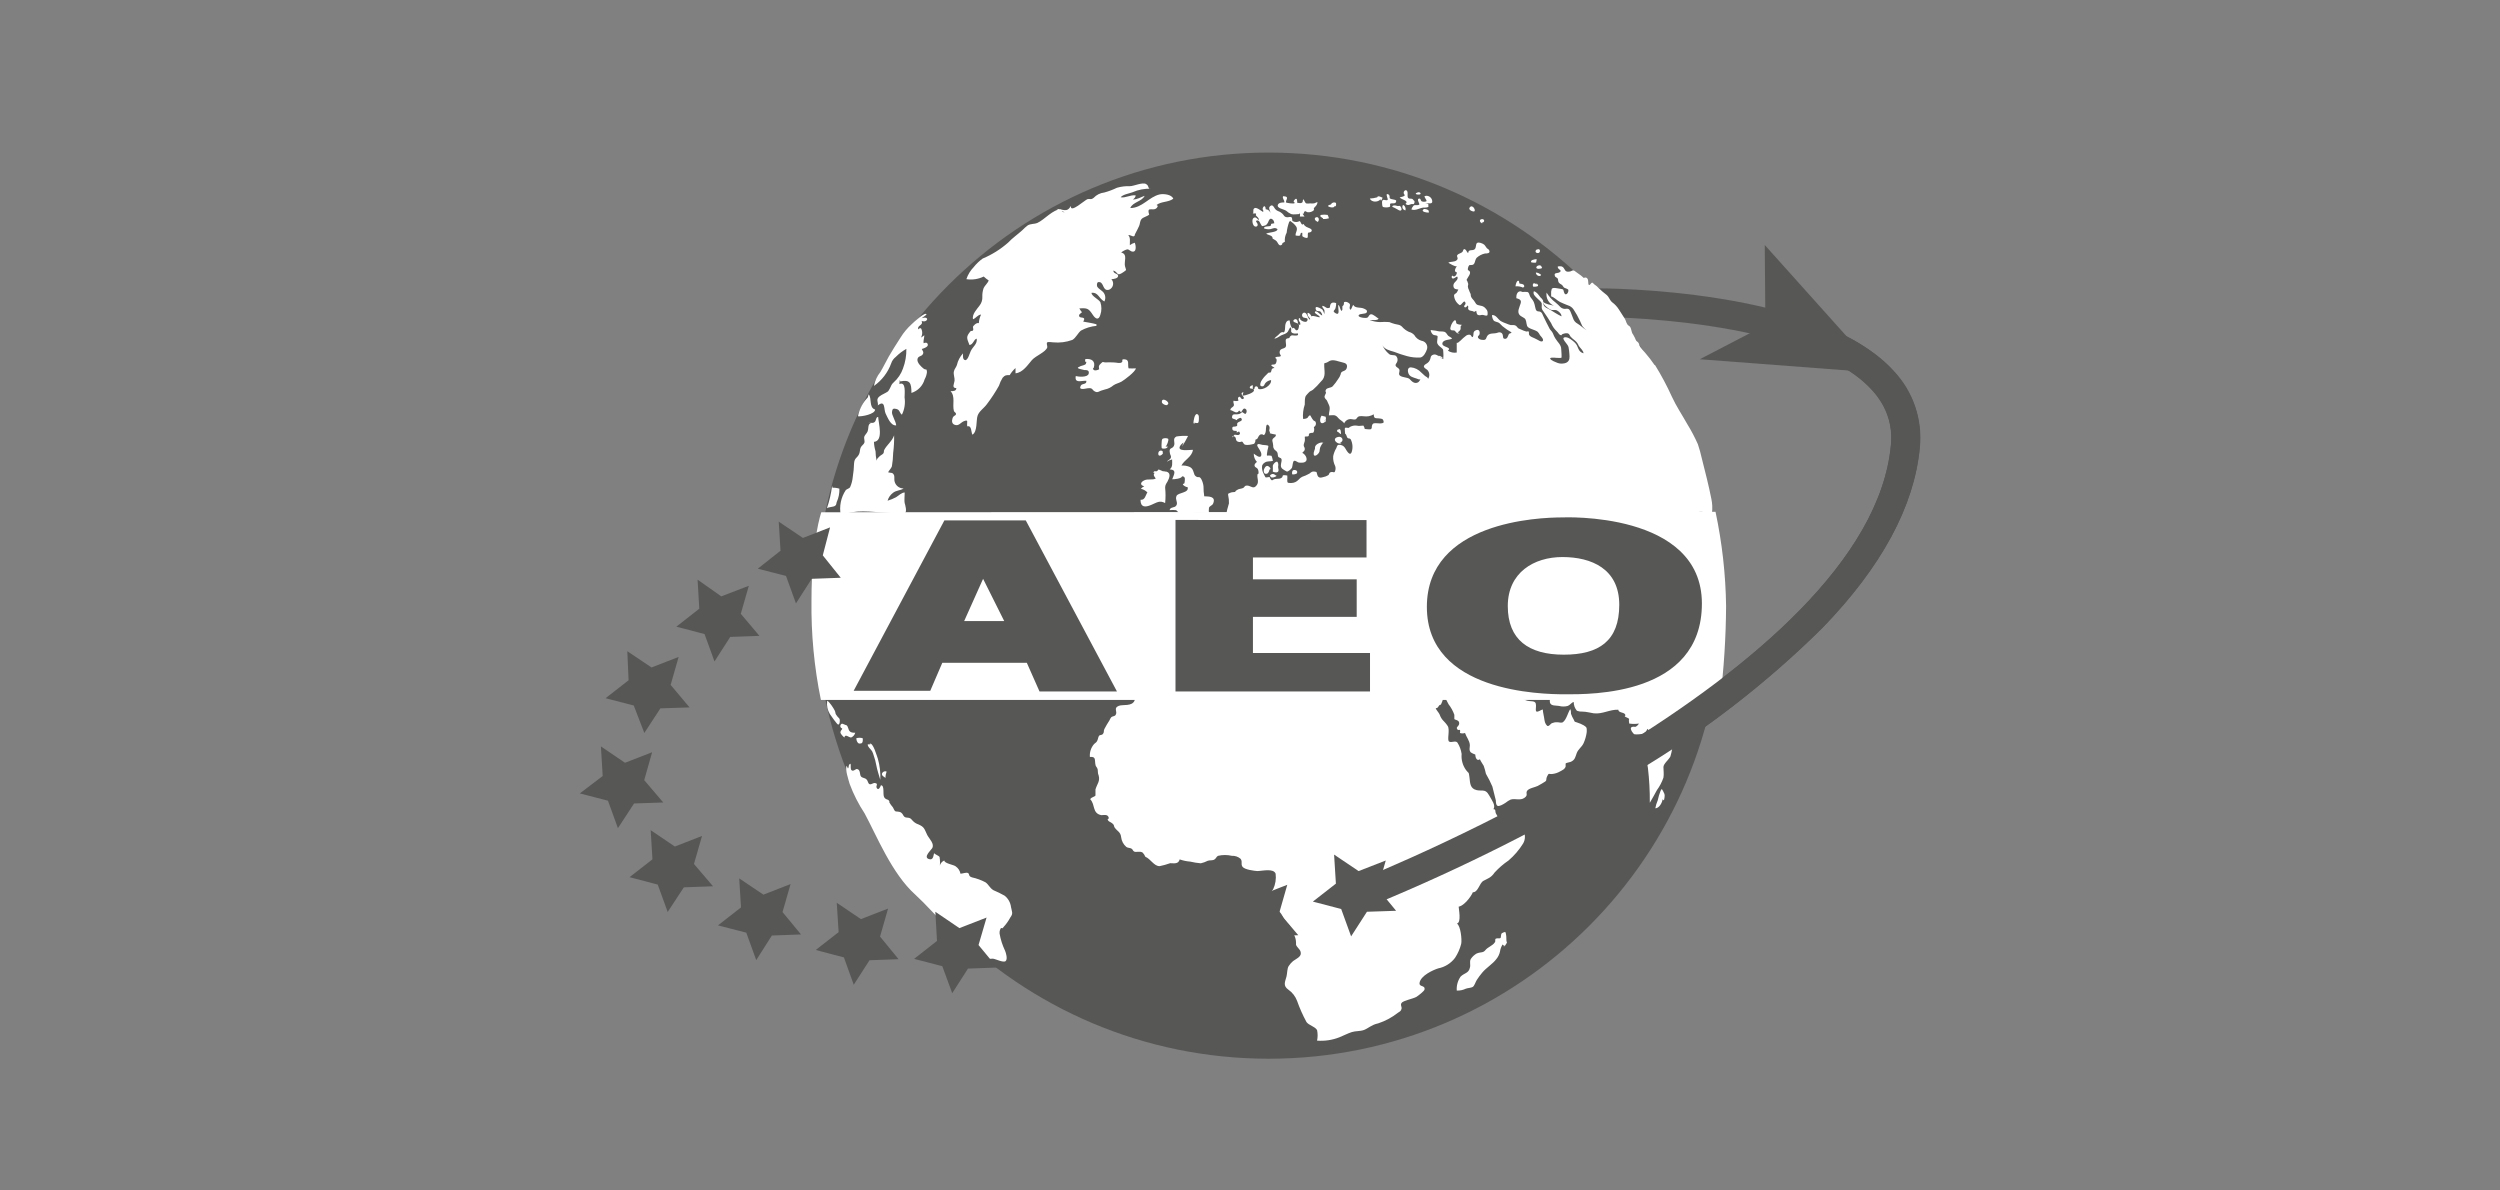 <?xml version="1.0" encoding="utf-8"?>
<!-- Generator: Adobe Illustrator 16.0.0, SVG Export Plug-In . SVG Version: 6.00 Build 0)  -->
<!DOCTYPE svg PUBLIC "-//W3C//DTD SVG 1.1//EN" "http://www.w3.org/Graphics/SVG/1.1/DTD/svg11.dtd">
<svg version="1.1" id="Livello_1" xmlns="http://www.w3.org/2000/svg" xmlns:xlink="http://www.w3.org/1999/xlink" x="0px" y="0px"
	 width="595.277px" height="283.465px" viewBox="0 70.866 595.277 283.465" enable-background="new 0 70.866 595.277 283.465"
	 xml:space="preserve">
<rect x="0" y="70.866" width="595.277" height="283.465" fill="#808080" stroke="none"/>
<g id="Livello_2">
	<g id="infografica-hpu_Immagine">
		<path fill="#575756" d="M326.742,286.43l-2.517-6.29c1.209-0.479,120.941-48.308,126.022-103.304
			c0.535-4.83-1.116-9.647-4.503-13.133c-15.854-17.359-65.162-17.385-65.665-17.385v-6.793c2.164,0,52.833,0,70.798,19.6
			c4.665,4.906,6.954,11.606,6.265,18.341c-1.307,13.938-9.104,28.405-23.245,42.973c-13.37,13.211-28.313,24.734-44.481,34.313
			C369.378,266.923,348.424,277.513,326.742,286.43z"/>
		<path fill="#575756" d="M302.086,107.196c59.584,0,107.882,48.298,107.882,107.882c0,59.58-48.298,107.883-107.882,107.883
			c-59.582,0-107.879-48.303-107.879-107.883c0-0.01,0-0.018,0-0.026c0-59.568,48.288-107.856,107.856-107.856
			C302.069,107.196,302.076,107.196,302.086,107.196z"/>
		<path fill="#FFFFFF" d="M251.517,120.605c1.56,0,2.516,1.032,3.471-0.704c-0.226,1.912,3.422-1.51,4.001-1.635
			c0.579-0.125,0.729,0.251,1.434-0.301c0.66-0.708,1.553-1.156,2.515-1.259c1.04-0.282,2.05-0.661,3.02-1.132
			c1.004-0.29,2.05-0.417,3.095-0.378c0.931,0,2.994-1.006,3.85-0.502c0.856,0.504,0.301,1.282,1.208,1.107
			c-1.537-0.062-3.07,0.232-4.478,0.855c-0.806,0.303-2.265,0.504-2.793,1.184c1.132,0.227,2.34-0.629,3.572-0.453
			c0,0.402-0.301,0.704-0.654,0.98c1.083,0,1.863-0.553,2.793-0.88c-0.629,1.384-2.842,1.459-3.422,2.918
			c2.843,0,4.454-2.667,6.994-3.244c0.931-0.202,2.893,0,3.246,1.032c-1.257,0.905-2.843,0.578-3.976,1.484l0.302,0.227
			c-0.629,1.838-2.843-0.402-2.063,2.063c-0.529,0.479-1.433,0.579-1.837,1.082c-0.403,0.503-0.326,1.132-0.554,1.611
			c-0.227,0.478-0.653,1.383-0.906,1.811c-0.251,0.428,0,0.403-0.301,0.629c-0.302,0.227-0.956-0.402-1.383-0.226
			c0.604,0.579,0.327,1.609,0.377,2.365c0.356-0.262,0.756-0.458,1.182-0.579c0.228,0.553,0.429,1.988-0.302,2.114
			c-0.729,0.125-1.006-0.604-1.535-0.528c-0.517,0.149-0.997,0.406-1.408,0.754c1.636,0.379,0.629,2.139,0.907,3.246
			c0.276,1.106,0.503,0.779-0.403,1.434c-1.686,1.157-1.132,0-2.365-0.402c0,0.881,1.055,0.604,1.132,1.232
			c0.076,0.629-1.056,0.831-1.61,0.831c0.59,0.628,0.561,1.614-0.068,2.204c-0.14,0.132-0.306,0.236-0.486,0.312
			c-1.535,0.427-1.182-1.661-2.239-1.812c-0.604-0.127-0.679,0.378-0.629,0.854c0.051,0.478,0.654,0.806,1.158,1.233
			c0.795,0.574,1.051,1.643,0.604,2.516c-1.384-0.703-1.384-2.214-3.069-2.062c0,0.805,1.686,1.509,2.112,2.239
			c0.328,0.97,0.328,2.021,0,2.994c-0.378,1.332-1.107,1.082-1.812,0c-1.006-1.535-1.307-1.636-3.195-1.511
			c0.177,0.324,0.388,0.628,0.629,0.905c-0.353,0.326-0.881,0.555-0.629,1.031c0.252,0.479,1.711-0.125,0.932,1.207
			c1.081,0.203,2.087,0.328,3.145,0.629v0.379c-1.298,0.115-2.558,0.501-3.7,1.132c-0.755,0.629-1.207,1.735-2.038,2.215
			c-1.456,0.533-3.012,0.731-4.554,0.58c-0.352,0-1.131-0.176-1.408,0c-0.276,0.176,0,0.704,0,1.158
			c-0.326,1.157-2.742,2.012-3.673,3.069c-0.931,1.057-2.113,2.967-3.9,3.144v-1.257c-0.541,0.488-1.007,1.057-1.382,1.685
			c-0.932,0-1.108,0-1.686,0.628c-0.371,0.6-0.667,1.242-0.881,1.913c-0.852,1.525-1.812,2.986-2.868,4.378
			c-0.654,0.932-1.836,1.637-2.214,2.742c-0.378,1.107,0,3.798-1.231,4.529c-0.353-0.655-0.126-2.266-1.234-1.989
			c-0.176-0.979,0.455-1.735-0.855-1.207c-0.73,0.326-1.208,1.258-2.215,0.806c-0.527-0.227-0.679-0.806-0.427-1.535
			c0.251-0.729,0.704-0.529,0.805-0.932c0.102-0.402-0.403-0.503-0.478-0.779c-0.428-1.51,0.401-3.473-0.805-4.729
			c0.629,0,1.358,0,1.383-0.729c-1.184,0-0.505-1.057-0.428-1.736c0.076-0.68-0.301-1.485-0.176-2.164
			c0.125-0.678,0.553-1.006,0.729-1.583c0.233-1.043,0.736-2.007,1.459-2.793c0,0.428-0.151,1.51,0.503,1.61
			c0.654,0.102,1.08-1.636,1.333-2.138c0.528-1.134,1.585-1.636,1.434-2.97c-0.754,0.152-0.806,1.434-1.736,1.51
			c-0.679-1.71-0.831-1.963,0.251-3.271c0.126-0.15,0.403,0,0.579-0.176c0.175-0.176,0-0.629,0-0.854
			c0-0.228,0.831-1.106,1.408-0.906c0.03-0.709,0.21-1.403,0.528-2.039c-0.755,0-1.259,0.905-1.913,1.106
			c-0.328-1.157,1.031-2.516,1.584-3.295c0.447-0.582,0.671-1.305,0.629-2.038c-0.029-0.7,0.074-1.4,0.302-2.063
			c0.301-0.679,0.956-1.107,1.208-1.837c-0.422-0.274-0.818-0.587-1.183-0.931c-1.278,0.626-2.718,0.845-4.125,0.629
			c0.36-1.086,0.963-2.075,1.761-2.893c0.609-0.765,1.321-1.442,2.112-2.013c2.214-0.931,4.262-2.214,6.064-3.8
			c1.007-1.082,2.291-1.962,3.397-2.968c0.38-0.401,0.793-0.771,1.232-1.108c0.755-0.478,1.56-0.276,2.365-0.629
			c1.711-0.781,3.599-3.195,5.611-3.246c-0.006,0.39,0.304,0.709,0.693,0.716c0.046,0,0.091-0.002,0.136-0.011 M219.439,146.645
			c2.062-0.652,1.433,1.208,0,0.629c0.502,1.158-1.107,0.955-0.806,2.038c0.251-0.377,0.277-0.177,0.653-0.302
			c0.405,0.689,0.405,1.549,0,2.238c0.285-0.16,0.553-0.346,0.806-0.553c0,0.652-0.276,1.232-0.177,1.887
			c0.504-0.178,0.907-0.201,1.007,0.324c0.101,0.529-0.806,0.883-1.434,1.058c0.202,0.478,0.553,0.755,0.227,1.284
			c-0.327,0.527-1.133,0.353-1.259,1.156c-0.125,0.808,0.807,1.711,1.434,2.215c0.629,0.504,0.755-0.174,0.831,0.832
			c-0.065,0.609-0.252,1.2-0.553,1.735c-0.43,1.544-1.613,2.767-3.146,3.244c0-2.289-0.276-3.244-2.667-2.742
			c0-0.228-0.201-0.502,0-0.806c-0.116,0.47-0.184,0.951-0.201,1.434c1.636-0.729,1.232,2.315,1.232,3.17
			c0.22,1.407,0,2.848-0.63,4.125c-0.628-0.451-0.453-1.132-1.282-1.357c-0.831-0.228-1.006,0-1.082,0.729
			c-0.077,0.729,0.905,2.163,1.005,3.169c-1.309,0.15-2.038-1.863-2.515-2.793c-0.479-0.93,0-3.422-1.863-1.962
			c0.127-0.755-0.301-1.082,0-1.685c0.303-0.605,1.333-1.008,1.913-1.334c0.578-0.326,0.528-0.276,0.905-0.932
			c0.378-0.654,0.353-1.006,0.931-1.509c1.02-0.897,1.792-2.04,2.24-3.321c0.563-1.496,0.835-3.084,0.806-4.681
			c-0.923,0.517-1.771,1.16-2.516,1.912c-0.52,0.396-0.908,0.938-1.106,1.56c-0.784,2.166-2.217,4.037-4.101,5.358
			c0.227-1.205,0.746-2.337,1.509-3.295c0.729-1.208,1.358-2.517,2.038-3.724c0.678-1.209,1.811-2.971,2.792-4.504
			c0.734-1.186,1.632-2.261,2.667-3.195c0.251-0.251,3.471-3.271,3.497-2.24 M260.451,158.396c0.427-1.51-0.453-2.188-2.013-2.039
			c-0.088,0.218-0.088,0.461,0,0.679h0.453c0,1.209-4.554,1.158-0.704,1.938c0.503,0,1.308,0,1.031,0.907
			c-0.276,0.905-2.515,0.704-3.069,0.528c-0.302,1.811,1.232,1.057,2.515,1.133c0.151,0.931-1.005,0.578-1.308,1.132
			c-0.679,1.208,1.032,0.729,1.535,0.655c1.535-0.203,0.931,0.427,2.037,0.854c0.503,0.176,0.856-0.176,1.258-0.302l0.907-0.275
			c0.744-0.15,1.435-0.488,2.011-0.98c0.555-0.402,1.309-0.529,1.963-0.905c0.654-0.378,3.297-2.34,3.397-3.146
			c-0.578,0.035-1.158,0.035-1.738,0c-0.276-0.856,0.278-2.014-0.855-2.139c-1.132-0.126-0.303,0.428-0.805,0.729
			c-0.505,0.303-1.158,0-1.938,0c-0.636-0.039-1.276-0.039-1.912,0c-0.679,0-0.453-0.352-1.057,0.228
			c-0.603,0.578-0.553,0.629-0.428,1.409c-2.138,0.98-1.283-1.057-2.215-1.938c-0.931-0.881-0.729,0.301-1.007,0.703
			c-0.276,0.403-1.433,0.278-1.786,0.932c0.502,0.168,1.03,0.244,1.561,0.226c1.005,0,0.806,0,1.005,1.006 M206.835,164.759
			c0.831,0.931,0,3.146,1.536,3.623c0,1.106-3.17,1.711-4.076,1.608c0.324-1.695,1.139-3.262,2.34-4.502 M198.231,187
			c0.554-0.026,1.11,0.05,1.635,0.228c0.042,1.091-0.173,2.177-0.629,3.169c-0.151,0.354,0,0.655-0.428,0.932
			c-0.428,0.277-1.535,0.25-1.911,0.554c0.592-1.722,1.005-3.502,1.232-5.31 M208.067,171.703c-0.274-0.185-0.633-0.185-0.906,0
			c-0.527,0.379-0.327,1.259-0.553,1.838c-0.227,0.58-0.654,0.832-0.805,1.283c-0.151,0.452,0.176,1.056,0,1.484
			c-0.177,0.43-0.579,0.604-0.831,1.057c-0.252,0.455-0.177,1.106-0.403,1.61c-0.478,1.006-1.106,0.881-1.207,2.214
			c-0.033,1.071-0.133,2.139-0.303,3.196c-0.079,0.869-0.298,1.719-0.653,2.515c-0.226,0.303-0.704,0.377-1.005,0.653
			c-1.17,1.743-1.605,3.876-1.208,5.938c1.703-0.576,3.487-0.864,5.285-0.855c1.912,0,3.849,0.25,5.761,0.327
			c0.679,0,3.874,0.377,4.301,0c0.428-0.378,0-1.888-0.126-2.315c-0.126-0.427,0-1.66,0-2.515c-0.73,0-1.434,0.755-2.063,1.131
			c-0.643,0.339-1.317,0.616-2.011,0.831c0.211-0.758,0.672-1.422,1.308-1.889c0.729-0.603,1.787-0.526,2.516-1.029
			c-0.996,0.012-1.876-0.65-2.139-1.611c-0.151-0.453,0-1.107-0.126-1.51c-0.353-0.807-0.729-0.503-1.433-0.729
			c0.227-0.479,0.755-0.932,0.907-1.434c0.178-1.056,0.277-2.124,0.301-3.195c0.176-1.384,0.252-2.781,0.227-4.177
			c-0.478,1.409-1.735,2.265-2.366,3.497c-0.126,0.229,0,0.529-0.2,0.805c-0.201,0.277-0.629,0.431-0.905,0.705
			c-0.277,0.275-0.629,0.529-0.705,1.031c-0.15-0.736-0.235-1.486-0.251-2.238c-0.221-0.729-0.348-1.48-0.376-2.24
			c2.365-0.202,1.056-4.553,1.006-5.938c-0.629,0-0.377,0.956-0.932,1.282c-0.553,0.326-0.855,0-1.433,0 M274.664,183.479
			c0-0.629,0.529-0.326,1.032-0.404c0.41-0.026,0.822-0.026,1.233,0c1.282,0,1.861,0.504,1.382,1.762
			c-0.478,1.258-0.805,1.057-0.88,2.139c0.127,1.221,0.127,2.452,0,3.674c-1.309-0.703-1.912-0.15-3.346,0.453
			c-1.435,0.604-2.516,0.579-2.516-1.232c1.082,0.125,1.182-1.082,1.636-1.76c-0.422-0.438-0.964-0.736-1.56-0.856
			c0.229-0.25,0.501-0.456,0.806-0.604c-1.082-0.277-0.907-0.98,0-1.408c0.905-0.429,1.962,0,2.742-0.429
			c-0.603-0.831-0.704-1.082,0.201-1.711c0.906-0.629,0-0.553,1.056-0.226c0.579,0.201,0.729,0.529,1.207,0.326"/>
		<path fill="#FFFFFF" d="M281.457,177.188c0.526-0.811,1.006-1.649,1.434-2.516c-0.924-0.06-1.853-0.019-2.767,0.126
			c-1.056,0.527-0.202,1.408-0.604,2.238c-0.403,0.832-1.259,0.276-0.956,1.711c0,0.378,0.376,0.63,0.227,1.107
			c-0.151,0.479-0.729,0.555-0.906,0.932c0.368-0.246,0.778-0.424,1.207-0.528c0,0.88,0.202,1.786-0.578,2.366
			c1.786,0.125,1.006,1.207,0.603,2.365c0.528,0,2.163-0.127,2.364-0.705c0.932,0,0.604,1.008,0.579,1.459
			c-0.026,0.453-0.428,0.227-0.403,0.453c0.025,0.228,0.679,0.653,1.132,0.681c0.378,1.433-2.315,1.207-2.667,2.112
			c-0.353,0.905,0.402,1.457,0,2.188c-0.403,0.729-1.433,0.277-1.635,1.157c0.501-0.052,1.007-0.052,1.51,0
			c0.428,0.177,0.402,0.504,0.729,0.653c0.752,0.268,1.563,0.312,2.34,0.125c1.594-0.227,3.211-0.227,4.805,0
			c-0.061-0.451-0.061-0.908,0-1.357c0.227-0.479,0.781-0.504,0.982-0.98c0.756-1.761-1.032-1.685-2.113-1.736
			c-0.122-0.781-0.182-1.571-0.177-2.363c-0.063-0.607-0.242-1.197-0.528-1.736c-0.527-0.83-0.527-0.176-1.257-0.629
			s-0.353-1.636-1.433-2.238c-0.641-0.285-1.341-0.404-2.039-0.353c0.73-1.41,2.517-2.04,2.742-3.749
			c-0.905,0-3.773,0.479-3.094-0.855c0.478-0.955,1.912-1.106,1.535-2.516c0,0,0,0.125-0.176,0.227 M196.949,237.722
			c0.502,0.149,1.535,1.787,1.786,2.287c0.251,0.506,0.126,0.631,0.302,0.958c0.115,0.185,0.239,0.361,0.377,0.527
			c0.353,0.429,0.554,0.379,0.554,0.98c0,0.604-0.151,0.881-0.378,0.93c-0.226,0.051-1.71-2.111-1.987-2.515
			c-0.554-0.911-0.785-1.985-0.653-3.044 M200.949,243.483c0.931-0.151,0.906,0.578,1.157,1.156
			c0.251,0.579,0.729,0.729,1.536,0.704c-0.135,0.509-0.498,0.927-0.982,1.134c-0.578,0-1.408-0.979-1.611,0
			c-0.351-0.301-0.98-0.879-0.93-1.31c0.051-0.43,0.428-0.528,0.428-0.854c-0.313-0.063-0.516-0.368-0.45-0.685
			c0.016-0.081,0.05-0.156,0.097-0.225c0.327-0.478,0.653,0,1.082,0 M204.747,247.885c0.755,0.126,0.73-0.68,0.679-1.232
			c-0.499-0.158-1.035-0.158-1.535,0c0,0.479,0.352,1.538,1.006,1.211 M207.289,248.113c-0.227-0.027-0.454-0.027-0.679,0
			c0,0.649,0.705,1.08,1.032,1.608c0.17,0.338,0.305,0.688,0.403,1.056c0.265,0.735,0.469,1.493,0.604,2.266
			c0.227,1.258,0.627,2.313,0.956,3.521c0.085-1.696-0.11-3.396-0.578-5.03c-0.226-0.605-1.157-4.025-1.962-3.57 M210.811,256.164
			c0.021-0.541,0.123-1.075,0.301-1.586c-0.416-0.18-0.897,0.014-1.082,0.428c-0.151,0.504,0.303,0.729,0.704,1.007
			 M201.904,253.849c0.328-0.328,0-0.931,0.604-1.134c0.177,0.402-0.126,1.285,0.302,1.585c0.428,0.303,0.931-0.378,1.258-0.327
			c0.88,0.177,0.579,1.335,0.931,1.764c0.351,0.428,0.931,0.299,1.333,0.729c0.403,0.429,0.327,1.004,0.756,1.131
			c0.429,0.126,0.855-0.402,1.308-0.275c0.88,0.202,0,0.653,0.402,1.231c0.402,0.579,0.805-0.277,0.956-0.704
			c0.956,0,0.378,2.191,0.779,2.846c0.403,0.649,0.807,0.428,1.109,0.778c0.301,0.353,0,0.324,0.125,0.45
			c0.225,0.408,0.495,0.789,0.807,1.134c0.176,0.229,0.326,0.778,0.579,0.955c0.251,0.178,1.006,0,1.459,0.381
			c0.453,0.377,0.401,0.651,0.704,0.931c0.303,0.275,0.604,0.176,1.082,0.275c0.479,0.102,0.58,0.328,1.007,0.779
			c0.35,0.355,0.782,0.625,1.258,0.777c1.484,0.654,1.408,1.059,2.112,2.52c0.503,0.955,1.838,2.16,1.159,3.191
			c-0.353,0.529-2.039,2.039-0.856,2.518c1.183,0.479,1.157-0.828,1.333-1.358c0.328,0.353,1.107,0.556,1.308,0.906
			c0.144,0.83,0.144,1.685,0,2.517c0.005-0.738,0.451-1.404,1.132-1.687c0,0.704,2.24,1.008,2.691,1.383
			c0.605,0.411,1.022,1.043,1.158,1.763c0.503,0,1.409-0.402,1.811-0.15c0.403,0.251,0,0.755,0.956,1.029
			c1.104,0.242,2.17,0.633,3.17,1.157c0.779,0.528,1.006,1.358,1.912,1.89c0.912,0.385,1.804,0.82,2.667,1.309
			c0.837,0.666,1.38,1.631,1.511,2.691c0.225,1.209,0.578,1.51-0.177,2.516c-0.431,0.813-0.964,1.563-1.584,2.24
			c0,0-0.151,0.227-0.276,0.301c-0.126,0.076-0.251-0.178-0.378,0c-0.126,0.176-0.376,0.68-0.301,1.281
			c0.24,1.396,0.673,2.75,1.283,4.027c0.251,0.553,0.679,2.063,0.151,2.517c-0.527,0.454-2.39-0.53-3.019-0.579
			c-0.629-0.053-1.812,0.326-2.291,0.148c-0.479-0.177-0.654-1.209-1.007-1.561c-0.352-0.352-1.358-0.704-1.887-1.332
			c-0.529-0.628-0.729-1.434-1.208-2.012c-0.402-0.424-0.881-0.766-1.409-1.008c-1.338-0.697-2.597-1.541-3.749-2.518
			c-2.516-2.339-4.177-4.428-6.944-6.969c-5.611-5.033-9.233-14.141-12.076-19.373c-1.445-2.189-2.634-4.535-3.547-6.994
			c-0.227-0.855-1.159-3.521-0.704-4.304 M270.135,237.722c-0.653,1.408-2.742,0.829-3.724,1.208
			c-1.409,0.557-0.201,1.334-0.78,2.188c-0.227,0.328-0.729,0.277-1.006,0.504c-0.19,0.236-0.343,0.498-0.454,0.777
			c-0.438,0.668-0.84,1.356-1.208,2.064c-0.226,0.451,0,0.68-0.301,1.104c-0.302,0.433-0.704,0.229-0.932,0.455
			c-0.227,0.228-0.276,0.905-0.503,1.308c-0.227,0.404-0.478,0.431-0.78,0.783c-0.691,0.838-1.023,1.911-0.931,2.991
			c1.56-0.151,1.082,0.806,1.333,1.861c0,0.354,0.403,0.629,0.503,1.032c0.1,0.4,0,1.004,0.251,1.51
			c0.378,1.382-0.328,1.938-0.756,3.32v1.408c0,0.326-0.981,0.402-1.258,0.932c1.258,1.281,0.427,3.347,2.642,3.798
			c0.479,0,1.333-0.229,1.661,0.325c0.327,0.554-0.178,0.68-0.178,0.705c0.276,0.578,0.504,0.449,1.108,0.902
			c0.603,0.455,0.326,0.656,0.603,1.033c0.629,0.879,1.409,1.03,1.535,2.289c0.105,0.898,0.545,1.725,1.233,2.314
			c0.378,0.274,0.855,0.177,1.232,0.401c0.377,0.226,0.278,0.554,0.704,0.729c0.427,0.177,1.358-0.203,1.963,0.226
			c0.266,0.287,0.479,0.619,0.629,0.979c1.283,0.529,2.037,2.238,3.396,2.238c0.856-0.174,1.695-0.408,2.517-0.703
			c0.905,0,1.962,0.275,2.264-0.906c0.811,0.287,1.657,0.465,2.515,0.529c0.828,0.195,1.668,0.33,2.517,0.402
			c0.577-0.131,1.134-0.334,1.66-0.605c0.479-0.176,1.158,0,1.611-0.323c0.453-0.326,0.428-0.652,0.831-0.855
			c1.083-0.254,2.211-0.254,3.295,0c0.741-0.038,1.469,0.203,2.038,0.681c0.579,0.631,0,1.259,0.503,1.938
			c0.502,0.68,2.792,0.955,3.498,1.008c1.158,0,3.874-0.73,4.378,0.629c0.156,1.256-0.044,2.527-0.578,3.674
			c-0.224,0.381-0.532,0.699-0.906,0.933c-0.402,0.323-0.655,0.274-0.855,0.729c-0.104,0.692-0.009,1.396,0.275,2.039
			c0.402,0.551,1.989,0.879,2.669,1.407c1.105,0.856,1.157,2.015,2.088,2.918c0.429,0.453,0.553,0.353,0.828,1.082
			c0.263,0.642,0.563,1.263,0.907,1.86c0.27,0.541,0.415,1.136,0.427,1.738v0.525c0.151,0.555,0.831,0.982,1.061,1.588
			c0.428,1.231-0.855,1.637-1.762,2.313c-0.388,0.326-0.727,0.707-1.008,1.134c-0.429,0.554-0.377,1.86-0.552,2.515
			c-0.405,1.438-0.854,2.24,0.452,3.17c0.942,0.658,1.659,1.59,2.063,2.668c0.611,1.732,1.358,3.418,2.238,5.033
			c0.579,0.805,1.987,1.027,2.517,1.91c0.178,0.828,0.178,1.688,0,2.516c1.814,0.141,3.642-0.135,5.335-0.805
			c0.955-0.381,1.987-0.932,2.942-1.232c0.956-0.303,1.938-0.15,2.895-0.502c0.958-0.354,1.89-1.285,3.351-1.563
			c1.702-0.557,3.295-1.408,4.702-2.516c0.404-0.277,0.729-0.354,0.882-0.931c0.148-0.579-0.353-0.829,0-1.409
			c0.353-0.578,2.691-0.981,3.547-1.459c0.429-0.277,1.864-1.357,1.938-1.761c0.178-1.106-1.357-0.504-1.182-1.61
			c0.275-1.687,3.172-3.019,4.453-3.422c1.599-0.317,3.021-1.211,3.999-2.515c0.669-1.021,1.163-2.142,1.458-3.321
			c0.203-0.979-0.126-4.304-1.029-4.832c1.131-0.201,0.427-3.521,0.378-4.402c-0.378,0-0.431,0-0.604,0.379
			c1.637,0.428,3.675-2.516,4.025-3.422c1.285,0,1.538-2.164,2.517-2.721c0.981-0.552,1.813-0.703,2.668-1.984
			c0.993-1.082,2.106-2.045,3.321-2.868c1.357-1.163,2.528-2.53,3.473-4.054c0.565-0.972,0.565-2.172,0-3.146
			c-1.105-1.407-2.896,0-4.202-0.451c-1.307-0.452-1.533-2.415-2.11-3.245c-0.578-0.83,0-1.283-0.757-1.31
			c0.578-0.979-0.353-2.063-1.007-3.271c-1.03-1.912-1.938-0.729-3.521-1.461c-1.133-0.553-1.03-1.861-1.183-2.865
			c-0.252-1.586,0-0.631-0.805-1.711c-0.813-1.11-1.188-2.479-1.059-3.852c-0.141-0.979-0.492-1.912-1.03-2.74
			c-0.504-0.504-1.358,0.125-1.938-0.201s0.252-2.817-0.354-3.723c-0.881-1.336-1.358-1.211-1.938-2.77
			c-0.126-0.352-0.856-1.109-0.904-1.459c0.778,0,0.502-0.756,1.231-0.857c0.378-0.955,0.779-1.357,0.249-2.515
			c-1.131-2.114-4.302-1.712-6.214-1.813c-3.019-0.176-5.913-0.729-8.98-0.704h-10.066c-3.496,0-7.019,0.403-10.539,0.403
			c-9.636,0-19.222-0.304-28.857-0.304c-1.415-0.071-2.834,0.021-4.227,0.277c-1.007,0.226-2.164,0.324-3.17,0.652
			c-0.45,0.234-0.912,0.445-1.383,0.629c0.149,0.695,0.251,1.402,0.301,2.113 M357.815,296.367c0.376-0.174,0.688-0.463,0.879-0.83
			c0.3-0.578,0-0.178,0-0.705s0-1.562-0.276-2.063c-0.285,0.047-0.559,0.148-0.805,0.303c-0.304,0.273-0.15,0.932-0.327,1.133
			c-0.177,0.199-0.729,0-1.081,0.148c-0.354,0.151,0,0.682-0.302,0.934c-0.479,0.756-1.635,1.078-2.213,1.811
			c-0.58,0.729-1.061,0.38-2.091,0.809c-0.54,0.313-1.004,0.741-1.357,1.256c-0.431,0.682,0,1.385-0.25,2.14
			c-0.276,1.334-1.357,1.233-2.215,2.112c-0.675,0.971-0.994,2.144-0.905,3.32c0.746,0.027,1.488-0.125,2.161-0.451
			c0.454-0.176,1.186-0.176,1.612-0.403c0.428-0.226,0.679-1.183,1.004-1.687c0.393-0.604,0.819-1.186,1.284-1.734
			c1.005-1.209,2.515-2.063,3.396-3.271c0.404-0.497,0.688-1.084,0.829-1.709c0.083-0.616,0.3-1.211,0.628-1.735
			c0.146,0.285,0.496,0.396,0.779,0.252h0.003"/>
		<path fill="#FFFFFF" d="M343.224,236.49c0.932,0,1.257,1.381,1.687,2.061c0.599,0.757,1.063,1.607,1.384,2.518v0.979
			c0,0.25,1.157,0.2,1.157,1.006c0,0.808-0.756,0.808-0.529,1.333c0.229,0.529,0.581,0.15,0.705,0.303c0.125,0.149,0,0.551,0,0.705
			c0.392,0.139,0.814,0.139,1.206,0c0.354,1.029,1.083,1.785,1.158,2.895c0,0.63-0.276,1.185,0.229,1.734
			c0.327,0.213,0.685,0.381,1.057,0.504c0,0.555,0.303,1.688,1.107,1.135c0.249,0.604,0.63,1.029,0.904,1.559
			c0.219,0.616,0.394,1.249,0.527,1.889c0.578,0.979,1.09,1.997,1.536,3.045c0.277,1.105,0.529,2.215,0.83,3.321
			c0,0.302,0,1.029,0.378,1.256c0.379,0.228,1.333-0.325,1.911-0.702c0.38-0.312,0.794-0.572,1.233-0.779
			c1.082-0.327,2.266,0.301,3.27-0.402c1.006-0.703,0.228-1.057,0.653-1.688c0.43-0.627,1.889-0.83,2.521-1.156
			c0.628-0.329,0.952-0.555,1.432-0.831c0.955-0.526,0.38-0.526,0.808-1.458c0.43-0.932,0.451-0.454,1.208-0.555
			c0.655-0.066,1.288-0.273,1.859-0.604c0.683-0.379,1.11-0.526,1.337-1.157v-0.703c0-0.203,1.027-0.328,1.281-0.455
			c0.979-0.479,1.004-1.082,1.357-2.037c0.352-0.957,1.183-1.434,1.61-2.314c0.392-0.854,0.654-1.759,0.776-2.691
			c0-0.905,0.15-1.105-0.678-1.608c-0.52-0.291-1.066-0.528-1.637-0.704c-0.68-0.251-0.454,0-0.779-0.68
			c-0.27-0.438-0.487-0.901-0.652-1.385c0-0.38,0-0.779-0.178-1.106c-0.554,0.805-0.905,2.517-1.762,3.12
			c-0.376,0.225-0.903,0-1.357,0c-0.431-0.019-0.858,0.061-1.259,0.225c-0.301,0.151-0.553,0.604-0.882,0.68
			c-0.325,0.076-0.804-0.705-0.879-1.435c-0.076-0.729-0.352-1.71-0.402-2.515c-0.604,0.177-0.756,0.429-1.307,0.526
			c-0.556,0.103-0.28-0.954-0.304-1.434c0-1.511-1.184-0.755-2.516-1.312c-0.857-0.352-1.764-1.104-2.794-1.481
			c-2.281-0.638-4.665-0.833-7.021-0.578c-1.673-0.135-3.353-0.188-5.027-0.151c-1.584,0.314-3.1,0.901-4.479,1.734"/>
		<path fill="#FFFFFF" d="M368.811,236.638c0.451,0.403,0,1.284,0.376,1.786c0.38,0.506,1.06,0.402,2.017,0.529
			c0.688,0.189,1.421,0.189,2.112,0c0.575-0.229,0.829-0.807,1.406-0.932c-0.013,0.766,0.26,1.508,0.756,2.09
			c0.429,0.156,0.879,0.226,1.332,0.199c0.908,0,1.786,0.275,2.668,0.402c2.09,0.252,3.775-0.932,5.862-0.854
			c0,0.703,1.186,0.603,1.534,1.007c0.354,0.401,0,0.428,0,0.551c0,0.129,0.354,0.178,0.505,0.304c0.148,0.126,0.201,0,0.553,0.353
			c-0.178,0.229,0,0.805,0,1.08c0.769,0.113,1.548,0.113,2.315,0c-0.19,0.332-0.468,0.603-0.805,0.779
			c-0.328,0-0.78-0.125-1.06,0.178c-0.275,0.303,0.402,1.483,0.855,1.609c0.718,0.043,1.438-0.016,2.141-0.178
			c0.526-0.454,0.65-0.502,0.854-1.133c0.628,0.756,0.576,0.2,0.527,1.231c-0.052,1.031-0.275,0.681-0.603,1.158
			c-1.082,1.661,0,5.032,0.228,6.918c0.324,2.756,0.478,5.528,0.452,8.305c0.453-0.729,1.281-2.266,1.71-3.045
			c0.658-0.897,1.176-1.892,1.536-2.942c0.148-0.83,0-1.736,0-2.517s1.23-1.711,1.655-2.519c0.366-1.234,0.577-2.512,0.632-3.801
			c0.056-0.658,0.43-1.256,1.006-1.584c0.425-0.186,0.875-0.313,1.334-0.379c1.041-0.279,2.052-0.658,3.021-1.131
			c1.369-0.504,2.525-1.465,3.269-2.718c0.241-1.349,0.241-2.729,0-4.077c0-1.082,0-1.26-0.753-1.587
			c-1.179-0.431-2.421-0.646-3.675-0.628c-2.693,0-5.334-0.629-8.001-0.629c-6.692,0-13.46,0.275-20.129,0
			c-0.681,0-7.17-0.377-6.614,1.686c0,0.379,0.755,0,0.702,0.778 M396.207,261.445c0.199-0.955,0.3-1.332-0.148-2.089
			c-0.454-0.754-0.278-0.778-0.653-0.2c-0.298,0.739-0.524,1.508-0.683,2.289c-0.27,0.604-0.462,1.234-0.575,1.889
			c0.931,0,1.657-1.385,1.733-2.139 M310.291,121.789c0.199,0,0.147-0.454,0.352-0.58c0.199-0.126,0.301,0,0.631,0.176
			c0.6,0.11,1.212-0.088,1.635-0.528c-0.252-0.428,0.175-0.653,0.402-0.931c0.235-0.255,0.38-0.583,0.399-0.931
			c-0.273,0-0.528,0.251-0.854,0.302c-0.327,0.05-0.632,0-0.906,0c-0.317,0.05-0.643,0.05-0.959,0
			c-0.249-0.151-0.425-0.78-0.65-0.981c-0.229,0.177,0,0.628-0.353,0.83c-0.353,0.201-0.805,0-1.108,0c0-0.428,0-1.383-0.604-0.729
			c-0.603,0.654,0.15,0.579,0,0.806c-0.147,0.228-1.762,0-2.086-0.15c0-0.78,0.931-1.433-0.68-1.486
			c-0.229,0.604,0.399,0.881,0.298,1.486c-0.527,0-1.18,0-1.483,0.453c-0.502,0.956,1.334,1.107,1.94,1.535
			c0.349,0.32,0.747,0.583,1.182,0.78c0.526,0.176,1.357,0,1.913,0c0,0,0-0.126,0.147-0.202c0.073,0.255,0.073,0.525,0,0.781h1.106
			l-0.478-0.679 M303.622,122.292c0-0.604-0.604-0.327-0.881-0.528c-0.275-0.201-0.503-1.056-1.357-1.056
			c0-0.554-0.303-1.083-0.63-0.453c-0.325,0.628,0.228,0.579,0,1.082c-0.376-0.178-1.584-1.258-2.089-0.881
			c-0.502,0.378,0,1.107-0.4,1.233h0.757c0.146,0,0,0.301,0,0.427s0.903,0.704,0.702,1.158c-0.303-0.176-0.604-0.854-1.182-0.553
			c-0.581,0.302-0.304,1.813,0.199,2.038c0.504,0.226,0.855-0.151,0.68-0.603c-0.176-0.453-0.378-0.377-0.327-0.629
			c0.053-0.251,0.503-0.227,0.705,0c0.2,0.227,0.479,1.031,0.756,1.183c0.313-0.034,0.618-0.119,0.904-0.252
			c0.194-0.181,0.355-0.393,0.479-0.629c0.177-0.428,0.402-1.258,1.082-0.704c0.679,0.554,0,1.434,1.183,0.88
			c-0.491-0.038-0.983,0.014-1.459,0.152c-0.176,0,0,0.353-0.251,0.503c-0.252,0.151-1.586,0-1.533,0.579
			c0.499,0.208,1.05,0.269,1.585,0.176c0.604-0.151,1.004-0.453,1.635,0c0,0.83-2.265,0.729-2.69,1.107
			c0.354,0.251,1.106,0.353,1.382,0.679c0.279,0.327,0,0.352,0.2,0.502c0.203,0.15,0.604,0.302,0.882,0.579
			c0.276,0.276,0.527,1.156,1.031,0.981c0.503-0.176,0.274-0.428,0.402-0.529c0.177-0.115,0.361-0.216,0.552-0.302
			c-0.073-0.747,0.073-1.5,0.43-2.162c0.091-0.859,0.287-1.704,0.58-2.517c0.226-0.353,0.25-0.328,0.63,0
			c0.439,0.299,0.814,0.684,1.106,1.132c0.402,0.78-0.301,1.383-0.177,2.063c0.275,0,0.778,0.15,1.005,0
			c0.228-0.151,0-0.731,0.581-0.655v0.806c0.316,0.266,0.716,0.415,1.131,0.429c0.38-0.176,0-0.932,0.304-1.284
			c0.805,0,1.157-0.629,0.401-0.98c-0.755-0.352-1.184-0.378-1.537-1.081c-0.503,0.528-0.603-0.479-0.931-0.68
			c-0.521,0.3-1.162,0.3-1.684,0c-0.179-0.2,0-0.729-0.276-0.906c-0.276-0.176-0.653,0-0.856,0c-0.705,0-0.779-0.201-1.132-0.679
			c-0.313-0.355-0.714-0.623-1.157-0.781c-0.389-0.142-0.709-0.419-0.907-0.779c-0.248-0.403-0.527-0.88-1.079-0.353
			c-0.555,0.527,0.479,1.561,0.226,2.137 M317.862,120.001c0.377,0,0.275-0.528,0.25-0.806c-0.268-0.175-0.61-0.175-0.88,0
			c-0.148,0-0.229,0.302-0.327,0.353c-0.102,0.05-0.681,0.151-0.681,0.376c0,0.227,1.534,0.629,1.534,0 M314.995,123.021
			c0.479,0.029,0.971-0.03,1.435-0.177c-0.068-0.28-0.172-0.549-0.303-0.805c-0.523-0.09-1.063-0.09-1.587,0
			c-0.503,0.353,0.252,0.603,0.506,0.831 M313.761,123.726c0.479-0.428,0.277-1.308-0.352-1.132
			c-0.63,0.177-0.278,0.855,0.199,1.006 M328.704,118.441v-0.151c-0.479,0.78-2.188,0.805-2.515-0.151
			c0.568-0.026,1.136-0.119,1.685-0.276c0.18,0,0-0.202,0.303-0.251c0.301-0.051,0.729,0.227,1.03,0.327
			c-0.057,0.26-0.178,0.502-0.353,0.704 M332.479,118.644c-0.2-0.163-0.446-0.259-0.704-0.276c-0.203,0-0.704-0.15-0.831-0.276
			s0-0.528-0.127-0.705c-0.116-0.22-0.355-0.341-0.604-0.302c-0.147,0.453,0.327,1.133,0.203,1.358c-0.127,0.228-0.73,0-0.958,0
			c-0.227,0-0.427,0.276-0.377,0.704c0.049,0.429,0,0.806,0.226,1.007c0.502,0.136,1.033,0.136,1.534,0
			c0.379-0.251,0-0.502,0.203-0.78c0.199-0.277,1.585,0.326,1.383-0.855h-0.148 M333.761,120.808c0-0.202-0.176-0.781-0.399-0.881
			c-0.229-0.101-0.229,0-0.504,0c-0.276,0-0.758-0.353-1.332,0c0,0.328,0.148,0.227,0.325,0.328
			c0.177,0.101,0.632,0.302,0.906,0.478c0.275,0.175,0.828,0.529,0.979,0 M340.228,121.058c0-0.202-1.007-0.604-1.28-0.352
			c-0.756,0.628,1.004,0.831,1.258,0.781c0.068-0.209-0.016-0.438-0.199-0.554 M340.179,119.75c0.178-0.353-0.554-0.478-0.831-0.553
			c0.579,0,1.763,0.402,1.688-0.403c-0.042-0.764-0.694-1.349-1.455-1.307c-0.133,0.006-0.26,0.033-0.384,0.075
			c0,0.479,0.479,0.756,0.479,1.209c-0.383,0.188-0.828,0.188-1.208,0c-0.176-0.151-0.176-0.604-0.48-0.629
			c-0.805,0,0,1.156,0,1.383c-0.398,0.403-1.004,0-1.406,0.301c-0.246,0.259-0.424,0.582-0.502,0.931
			c1.056,0.302,1.859-0.328,2.768-0.453c0.276,0,1.057,0,1.232-0.176c0.175-0.176-0.128-0.529,0-0.781 M336.629,118.72
			c-0.226-0.856-0.879-0.353-1.281-0.679c-0.402-0.327,0-1.208-0.301-1.687c-0.304-0.478-0.882,0-0.808,0.503
			c0.076,0.504,0.328,0.251,0.229,0.529c-0.104,0.277-0.908,0.403-1.184,0.478c0.399,0.579,2.312,0.756,1.384,1.535
			c0.212,0.244,0.545,0.341,0.854,0.252c0.189-0.049,0.376-0.117,0.555-0.201h0.552c0.252-0.228,0.327-0.881-0.177-0.931
			 M334.643,120.91c0.274-0.578-0.552-1.711-0.703-0.982c-0.114,0.444,0.157,0.896,0.603,1.008c0.052,0.012,0.101,0.021,0.15,0.024
			 M337.887,117.26c0.757-0.227,0.229-0.805-0.398-0.553c-1.032,0.377,0.273,0.628,0.65,0.402 M350.997,121.209
			c0.529-0.151-0.302-1.686-0.955-1.057c-0.656,0.629,0.579,1.157,1.004,1.057 M352.808,123.876c0.83,0,0.73-0.957,0-0.831
			c-0.729,0.126-0.429,0.856,0.179,1.032 M352.984,145.69h1.184c0.103-1.013-0.626-1.92-1.64-2.038
			c-0.778-0.201-0.929-0.125-1.28-0.781c-0.354-0.653-0.83-0.905-0.979-1.383c-0.15-0.479,0-0.504-0.15-0.73
			s-0.228-0.579-0.353-0.855c-0.138-0.248-0.228-0.522-0.252-0.805c0-0.302,0.2-0.579,0-0.882c-0.176-0.806-0.553-0.429,0-1.257
			c0.556-0.831,0.831-1.461,0-1.787c-0.035-0.301,0.018-0.607,0.151-0.881c0.252-0.452,0.227-0.275,0.704-0.325
			c0.958,0,0.704-1.058,1.231-1.711c0.563-0.515,1.246-0.869,1.99-1.032c0.427,0,1.308,0,1.028-0.68
			c0-0.252-0.379-0.377-0.578-0.578c-0.2-0.201-0.38-0.629-0.653-0.857c-0.273-0.226-1.23-0.679-1.661-0.402
			c-0.428,0.277-0.126,1.132-0.628,1.535c-0.503,0.403-1.458-0.125-1.51,0.881c-0.325-0.15-0.403-0.703-0.729-0.881
			c-0.325-0.176-0.376,0-0.553,0.453c-0.176,0.453-0.958,0.479-1.284,0.881c-0.325,0.402,0.38,0.729-0.15,1.233
			c-0.524,0.503-1.434,0.276-2.011,0.604c0.354,0.226,1.687,1.056,2.038,0.83c-0.229,0.326-0.906,1.332,0,1.484
			c0,0.555-0.579,1.357-1.06,0.755c-0.188,0.119-0.241,0.37-0.122,0.558c0.031,0.049,0.076,0.092,0.122,0.123
			c0.354,0.15,0.857-0.402,1.134-0.453c0.402,0.604-0.38,1.133-0.679,1.511c-0.218,0.278-0.282,0.646-0.179,0.981
			c0.15,0.528,0.604,0.528,1.135,0.603c-0.122,0.271-0.265,0.533-0.429,0.78c-0.251,0.275-0.503,0.177-0.604,0.629
			c0.065,0.939,0.566,1.798,1.357,2.314c0.478,0,1.007-1.332,1.309-0.703c0.303,0.629-0.428,0.729-0.226,1.082
			c0.2,0.352,0.653,0,0.778-0.302c0.379,0.276,0,0.603,0.2,0.931c0.2,0.324,0.579,0.302,0.955,0.402
			c0.378,0.1,0.279,0.176,0.427,0.176c0.152,0,0.406-0.252,0.483-0.227c0.074,0.025,0,0.755,0.398,0.957c0.404,0.202,0.729,0,1.06,0
			c0.324,0,0.88,0.277,1.13,0.15c0.254-0.125,0.18-1.434-0.3-1.535 M347.022,149.967c0.229,0,0.652-0.404,0.755-0.704
			c0.101-0.304-0.2-0.781,0.353-1.032c-0.229,0-1.105-0.126-1.311-0.326c-0.2-0.201,0-0.679-0.326-0.779
			c-0.326-0.102-0.929,0.955-1.028,1.357c-0.104,0.402-0.252,0.704,0,0.932c0.248,0.227,0.729,0,0.979,0.252
			c0.252,0.25,0.402,0.679,1.082,0.58 M366.117,130.242c-0.529,0-0.755,0.832,0,0.881c0.272,0.039,0.528-0.154,0.566-0.428
			c0.027-0.201-0.065-0.398-0.241-0.502 M365.892,133.035c0.038-0.149,0.038-0.307,0-0.453c-0.38,0-1.636,0.176-1.281,0.755
			c0,0,1.027,0.2,1.154,0c0.128-0.202,0-0.653,0-0.806 M367.072,134.519c0-0.756-1.182-0.503-1.258,0
			c-0.076,0.502,1.081,0.403,1.383,0.151c-0.077-0.192-0.17-0.379-0.276-0.555 M366.921,136.304
			c-0.324-0.32-0.752-0.517-1.209-0.554c0,1.031,1.587,1.107,1.157,0.253 M366.319,138.721c-0.252,0-0.93-0.579-1.207-0.354
			c-0.184,0.229-0.184,0.551,0,0.781c0.15,0,1.007,0,1.105-0.228c0.102-0.226-0.15-0.603-0.479-0.502"/>
		<path fill="#FFFFFF" d="M393.992,157.815c-0.688-1.016-1.438-1.989-2.236-2.918c-0.403-0.478-0.854-0.931-1.207-1.434
			c-0.353-0.502-0.177-0.78-0.53-1.106c-0.352-0.326-0.325-0.227-0.451-0.428c-0.205-0.484-0.439-0.955-0.706-1.41
			c-0.502-0.553-0.352-1.734-0.979-2.063c-0.627-0.327-0.68-1.184-0.958-1.637c-0.273-0.453-0.932-1.434-1.433-2.238
			c-0.432-0.686-0.983-1.283-1.64-1.762c-0.628-0.554-0.652-1.156-1.28-1.711c-0.713-0.547-1.396-1.134-2.037-1.761
			c-0.354-0.479-0.882-0.628-1.232-1.081c-0.352-0.453-0.704,0.73-0.979,0.43c-0.277-0.303,0-1.082-0.379-1.537
			c-0.379-0.453-0.805,0-0.932-0.176c-0.125-0.177-1.007-0.881-1.459-1.158c-0.454-0.276-0.652-0.554-0.905-0.578
			c-0.254-0.025-0.477,0.177-0.68,0.227c-0.2,0.051-0.931,0.251-1.258-0.202c-0.329-0.452-0.329-0.729-0.807-0.956
			c-0.323-0.076-0.659-0.076-0.98,0c-0.15,0.779,1.311,0.855,0.38,1.408c-0.455,0.252-1.388,0-1.061,0.855
			c0,0.252,0.556,0.402,0.681,0.63c0.128,0.226,0,0.704,0.328,1.03c0.324,0.328,0.527,0.304,0.755,0.555
			c0.226,0.25,0.226,0.402,0.428,0.553c0.2,0.15,0.907,0.275,1.009,0.555c0.038,0.342-0.083,0.686-0.329,0.93
			c-0.428,0.277-0.578,0-0.729-0.453c-0.147-0.452,0-0.653-0.729-0.729c-0.729-0.075-1.859-0.454-2.163,0c0,0-0.15,0.604-0.15,0.654
			v1.132c0.755,0.201,1.409,0.98,2.11,1.333l0.782,0.353c0.451,0.228,1.008,0.379,1.507,0.604c0.463,0.233,0.842,0.603,1.082,1.058
			c0.468,0.697,0.878,1.43,1.233,2.188c0.275,0.479,0.429,1.032,0.703,1.536c0.293,0.385,0.643,0.724,1.031,1.006
			c-0.757-0.452-1.407-1.132-2.163-1.585c-0.511-0.27-0.896-0.73-1.059-1.283l-0.527-1.359c-0.275-0.652-0.403-0.955-1.082-0.904
			c-0.493,0.103-1.007-0.039-1.382-0.378c-0.381-0.403-0.781-0.782-1.206-1.132c-0.853-0.638-1.568-1.432-2.113-2.34
			c-0.2,1.313,0.511,2.596,1.73,3.119c-0.649-0.201-1.96-0.302-2.515-0.906c-0.15,0.629,1.135,1.537,1.661,1.812
			c0.528,0.278,1.005,0,1.482,0.176c0.479,0.177,1.26,0.882,1.186,1.459c-0.882-0.427-1.788-1.006-2.517-1.459
			c-0.729-0.452-1.51-0.629-1.736-1.282c-0.228-0.654,0-0.781-0.148-1.082c-0.157-0.27-0.362-0.506-0.604-0.705
			c-0.479-0.604-0.778-1.207-1.56-1.459c-0.303,0.729,0.275,1.158,0.729,1.636c0.452,0.479,1.004,0.831,1.131,1.231
			c0.024,0.277,0.024,0.555,0,0.831c-0.03,0.378,0.097,0.753,0.354,1.032c0.649,0.93,1.307,1.887,1.886,2.868
			c0.289,0.711,0.729,1.354,1.281,1.887c0.432,0.327,0.656,1.107,1.232,0.981c0,0,0-0.176,0.15-0.228
			c0.255-0.116,0.527-0.194,0.804-0.228c0.532,0,0.556,0,0.831,0.253c0.126,0.175,0.235,0.358,0.328,0.553
			c0.323,0.345,0.677,0.654,1.057,0.931c0.402,0.336,0.716,0.769,0.905,1.258c0.252,0.453,1.211,1.233,1.108,1.787
			c-1.437-0.453-1.108-1.637-2.015-2.518c-0.451-0.428-1.658-1.535-2.515-1.281c-0.857,0.25,0.831,1.584,0.979,2.314
			c0.148,0.729,0.148,1.056,0.2,1.585c0.052,0.401,0.052,0.808,0,1.209c-0.174,0.831-0.928,1.106-1.71,1.133
			c-0.493,0.026-0.988-0.079-1.434-0.303c-0.429-0.147-0.833-0.349-1.209-0.604c-0.828-0.729,0.98-0.479,1.409-0.453
			c0.43,0.025,0.807,0,1.007,0c0.199,0,0-1.686,0-2.088c0-1.033-0.855-1.635-1.382-2.516c-0.531-0.88-0.433-0.982-0.706-1.434
			c-0.275-0.454-0.479-0.553-0.68-0.905c-0.504-0.979-1.057-2.038-1.534-3.07c-0.15-0.351-0.276-0.778-0.654-0.955
			c-0.378-0.175-0.68,0-0.955-0.303c-0.276-0.3-0.328-1.383-0.628-2.038c-0.303-0.652-0.654-0.88-0.882-1.332
			c-0.227-0.453-0.151-0.88-0.654-1.057c-0.376-0.026-0.755-0.026-1.13,0c-0.177,0-0.303-0.151-0.506-0.151
			c-0.806,0-1.03,0.933-0.979,1.636c0.453,0.15,0.979,0.228,1.082,0.756c0.102,0.528-0.729,1.812-0.579,2.642
			c0.15,0.831,0.88,0.979,1.406,1.358c0.53,0.377,0.402,1.134,0.653,1.836c0.252,0.703,1.737,0.83,2.521,1.41
			c0.221,0.24,0.403,0.512,0.551,0.806c0.178,0.227,0.402,0.452,0.556,0.679c0.427,0.68,0,1.007-0.605,0.704
			c-0.603-0.302-0.83-0.479-1.256-0.654c-0.433-0.175-1.083-0.427-1.261-0.778s0.127-1.006-0.428-0.855
			c-0.151,0.227-1.661-0.504-2.064-0.679c-0.402-0.177-0.451-0.829-1.31-0.829c-0.207,0.023-0.421,0.023-0.628,0
			c-0.361-0.098-0.716-0.223-1.056-0.378c-0.421-0.14-0.823-0.316-1.212-0.529c-0.778-0.427-1.132-1.535-2.162-1.483
			c-0.002,0.455,0.127,0.9,0.379,1.282c0.302,0.378,0.956,0.302,1.408,0.679c0.237,0.213,0.466,0.441,0.681,0.68
			c0.678,0.555,1.398,1.052,2.163,1.486c0,0.25-0.301,0.176-0.478,0.301c-0.177,0.126-0.229,0.301-0.354,0.603
			c-0.127,0.302-0.274,0.679-0.756,0.63c-0.479-0.052-0.376-0.354-0.479-0.881c-0.102-0.529-0.577-0.832-1.281-0.554
			c-0.705,0.276-1.71,0-2.266,0.579c-0.556,0.578-0.178,1.258-1.358,1.107c-0.372,0-0.721-0.168-0.954-0.455
			c-0.179-0.351,0-0.427,0.228-0.679c0.225-0.251,0.272-1.534-0.704-1.182c-0.979,0.352-0.433,1.132-0.831,1.659
			c-0.328,0-0.301-0.402-0.58-0.527c-0.275-0.125-0.777,0-1.03,0.227c-0.455,0.344-0.884,0.723-1.281,1.133
			c-0.176,0.162-0.36,0.313-0.556,0.453c0.077,0.078-0.351,0.078-0.351,0.078v2.313c-0.735,0.133-1.497-0.028-2.112-0.454
			c1.131-0.881-1.459-0.755-1.308-1.734c0.147-0.98,1.886-0.781,2.312-1.134c-0.225-0.327-0.65-0.427-0.928-0.679
			c-0.277-0.251-0.432-0.829-0.98-0.956c-0.554-0.126-1.031,0-1.535-0.15c-0.503-0.151-1.106-0.151-1.662-0.251
			c0.046,0.418,0.245,0.803,0.556,1.082c0.275,0.202,0.88,0.15,1.059,0.327c0.178,0.175-0.228,1.332,0,1.836
			c0.228,0.503,0.754,0.78,1.008,1.032c0.248,0.251,0.352,0.225,0.377,0.729c0.063,0.646,0.063,1.295,0,1.938
			c-0.421-0.224-0.81-0.504-1.157-0.83c0.275,0,1.028,0.251,1.007,0.629c-0.654-0.2-1.461-1.157-2.214-0.879
			c-0.756,0.276-0.556,0.679-0.756,1.108c-0.146,0.427-0.438,0.785-0.831,1.006c-0.251,0.177-0.603,0.301-0.653,0.654
			c-0.051,0.352,0.453,0.578,0.805,0.854c0.568,0.587,0.644,1.492,0.176,2.164c0-0.377-0.427-0.504-0.702-0.705l-0.881-0.806
			c-0.651-0.721-1.549-1.172-2.517-1.258c-0.981,0-0.778,1.383-0.276,1.912c0.503,0.528,1.482,0.629,2.164,0.956h0.402
			c0.024,0-0.352,0.604-0.555,0.704c-0.854,0.453-1.511-0.229-1.988-0.755c-0.477-0.528-2.289-0.353-2.514-1.108
			c-0.129-0.326,0.225-0.855,0-1.258c-0.229-0.402-0.681-0.428-0.831-0.806c-0.151-0.377,0.251-0.629,0.352-0.955
			c0.202-0.483,0.093-1.04-0.274-1.41c-0.507-0.351-1.234,0-1.712-0.504c-0.662-0.56-1.188-1.264-1.532-2.062
			c0.503,1.031,1.811,1.309,2.765,1.586c1.013,0.404,2.049,0.746,3.097,1.031c1.04,0.283,2.12,0.394,3.195,0.327
			c0.779-0.151,1.334-1.26,1.563-1.989c0.24-0.826-0.23-1.692-1.058-1.938c-0.075-0.021-0.15-0.04-0.229-0.05
			c-0.737-0.201-1.362-0.69-1.734-1.357c-0.336-0.372-0.773-0.634-1.259-0.755c-0.638-0.287-1.205-0.707-1.66-1.232
			c-0.236-0.246-0.546-0.412-0.88-0.479l-0.83-0.176c-0.454-0.124-0.898-0.276-1.334-0.454c-0.721-0.062-1.442-0.062-2.163,0
			c-0.861-0.008-1.715-0.179-2.518-0.502c0.479,0,1.863,0.177,2.143-0.302c-0.403-0.25-1.285-1.082-1.787-1.055
			c-0.503,0.025-0.528,0.553-0.854,0.779c-0.324,0.227-2.341,0-2.113-0.529c0.228-0.527,1.71-0.201,1.938-0.729
			c0.229-0.53-0.4-0.73-0.705-0.881c-0.827-0.379-2.086,0-2.514-0.881c-0.251,0.201-0.628,1.887-0.88,0.756
			c0-0.354,0.226-0.73,0-1.032c-0.243-0.248-0.563-0.407-0.906-0.453c-0.653,0-0.328,0.251-0.503,0.755
			c-0.111,0.098-0.216,0.208-0.304,0.326v0.781c-0.353,1.029-0.579-1.032-0.955-1.109c-0.226,0.43,0.653,2.918-0.855,1.838
			c-0.603-0.453,0-0.478,0.179-1.107c0.113-0.383,0.166-0.783,0.149-1.182c-0.979-0.328-1.461,0-1.484,1.055
			c-0.854,0.453-0.955-0.276-1.786-0.404c-0.15,0.429,0.354,0.654,0.453,1.006c0.102,0.354,0,0.68,0,0.98
			c-0.092-0.381-0.245-0.746-0.453-1.082c-0.227-0.2-1.308-0.78-1.535-0.577c-0.227,0.202,0,0.78,0.202,0.88
			c0.201,0.1,0.628,0,0.828,0.15c0.266,0.244,0.426,0.574,0.455,0.931c-0.354,0-1.41-1.359-1.714-0.879
			c-0.301,0.478,1.213,0.854,1.135,1.331c-0.554,0-1.511-0.527-1.987-0.227c-0.176-0.629-1.261-1.383-0.854-0.252
			c0,0.303,0.651,0.654,0.527,1.032c-0.579-0.126-0.632-1.912-1.56-1.636c-0.314,0.152-0.442,0.527-0.292,0.841
			c0.062,0.127,0.163,0.229,0.292,0.292c0.376,0.175,1.106,0,0.956,0.604s-0.729,0.428-1.082,0.301
			c-0.254-0.088-0.48-0.246-0.655-0.452c-0.124,0,0.152-0.276-0.176-0.304c-0.327-0.025-0.173,0.655,0,0.832
			c0.176,0.176,0.354,0.629,0,1.107c0.164-0.063,0.313-0.148,0.455-0.253c-0.706-0.326-0.706,0.177-0.855-0.704
			c0-0.377-0.353-1.08-0.935-0.578c-0.576,0.502,0.729,0.729,0.959,0.88c0.229,0.152,0.304,0.403,0.229,0.806
			c-0.076,0.402-0.18,0.781-0.506,0.807c-0.325,0.025-0.376-0.402-0.681-0.555c-0.299-0.149-0.198,0.125-0.247,0.125
			c-0.19-0.148-0.348-0.338-0.455-0.553c-0.168-0.435-0.271-0.893-0.3-1.357c-0.755-0.126-1.007,0.704-1.06,1.182
			c-0.051,0.479,0,1.408-0.3,1.586c-0.302,0.176-0.15,0-0.275,0c-0.126,0-0.479,0-0.809,0.403c-0.324,0.403-0.88,0.68-1.206,1.133
			c0.552,0,1.131-0.503,1.608-0.756c0.287-0.136,0.579-0.255,0.88-0.351c0.879-0.379,0.805-0.832,1.284-1.586
			c0.527,0.301,0,0.881,0.352,1.232c0.354,0.352,1.08,0.301,1.435,0.201c0.354,0.629-0.427,0.554-0.831,0.529
			c-0.399-0.026-0.628-0.151-0.953,0.199c-0.328,0.354,0,0.277-0.251,0.404c-0.252,0.126-0.527,0-0.729,0.278
			c-0.202,0.274,0,0.931,0,1.407c0,1.183-1.537,0.429-1.537,1.762c0,0.604,0.779,0.881-0.229,1.006c-0.301,0-0.778,0-0.827,0.327
			c0.578,0,0.324,1.233,0,1.434c-0.327,0.201-0.779,0-0.906,0.226c-0.126,0.229,0.63,0.453,0.729,0.705
			c-0.957,0-0.53,0.779-0.981,1.082h-0.402c-0.177,0.129-0.337,0.281-0.479,0.453c-0.53,0.478-0.979,1.037-1.331,1.66
			c-0.203,0.453-0.431,1.232,0.353,1.157c0.402,0,0.479-0.553,0.706-0.805c0.346-0.38,0.818-0.62,1.329-0.679
			c0.151,1.283-2.012,2.516-3.044,2.088c0-0.328-0.276-0.754-0.679-0.554c-0.403,0.201,0,0.78-0.604,0.604
			c-0.053-0.301-0.053-0.607,0-0.907c-0.253,0-0.832,0.228-0.729,0.604c0.1,0.377,0.93,0,0.98,0.604s-2.138,1.257-2.516,1.257
			c-0.377,0,0-0.553,0-0.831c-1.233,0.354,0.579,1.208,0,1.586c-0.579,0.377-0.629-0.705-1.057-0.453
			c-0.428,0.25-0.126,0.679-0.126,0.905c-0.366,0.125-0.765,0.125-1.133,0c-0.251,0.427,0.228,0.831,0,1.233
			c-0.226,0.402-0.805,0.428-0.779,1.031c0.478,0,1.082,0.653,1.609,0.502c0.529-0.149,0.251-0.803,0.931,0
			c0.278-0.276,0.553-1.381,1.232-0.652c0.127,0.254,0.127,0.551,0,0.806c-0.226,0.402-0.301,0.199-0.653,0
			c-0.353-0.202-0.151-0.202-0.251-0.202c-0.102,0-0.403,0.303-0.63,0.402c-0.303,0.118-0.631,0.161-0.956,0.126
			c-0.479,0-0.781,0-0.881,0.503c-0.102,0.504,0.176,0.529,0.679,0.68l0.427,0.201c0.151,0,0-0.201,0.252-0.277
			c0.251-0.074,0.704-0.553,0.931,0c0.226,0.554-0.729,0.58-1.007,0.957c-0.276,0.377,0.327,0.729-0.604,0.854
			c-0.378,0-0.679,0-0.628,0.528c0.05,0.529,0.578,0.504,1.057,0.504v0.428c0.378-0.25,0.629-0.428,0.729,0
			c0.101,0.43,0,0.303-0.176,0.479c-0.177,0.177-0.653,0-0.982,0c-0.327,0-0.327,0.553-0.654,0.603c0-0.378,0.529-0.301,0.755,0
			s0,0.78,0.553,1.032c0.553,0.251,0.729,0,0.982,0c0.251,0,0.377,0.502,0.629,0.679c0.251,0.178,1.107,0.15,1.66,0
			c0.555-0.15,0.678,0,0.882-0.578c0.2-0.578,0-0.353,0-0.453c0-0.104,0.353-0.178,0.503-0.303s0.379-1.031,0.955-1.081
			c0.579-0.05,0.354,0.276,0.654,0.151c0.304-0.128,0.429-0.755,0.453-1.135c0.024-0.377,0-1.758,0.602-1.182
			c0.605,0.579,0,1.133,0.277,1.51s0,0.25,0,0.352s1.159,0.327,1.484,0.377c0.15,0.704-0.93,0.704-0.83,1.486
			c0.101,0.363,0.168,0.732,0.202,1.107c0,0.453,0,0.379,0.15,0.729c0.147,0.353,0.502,0.479,0.704,0.729
			c0.199,0.251,0.227,0.453,0.274,0.956s0.301,0.354,0.705,0.629s0,1.133,0,1.66c-0.039,0.393,0.16,0.768,0.506,0.957
			c0.292,0.211,0.603,0.396,0.931,0.553c0.377,0,1.057-0.629,1.207-0.931c0.151-0.303,0.151-1.56,0.527-1.636
			c0.379-0.076,0.831,0.404,1.132,0.428c0.329,0.037,0.655,0.037,0.981,0c1.483-0.227,0.754-1.888-0.179-2.314
			c0.179-0.328,0.529-0.354,0.582-0.832c0.049-0.478-0.229-0.577-0.253-0.931c-0.024-0.353,0.179-0.653,0.253-1.032
			c0.072-0.375,0-0.805,0-1.004c0-0.201,0.628,0,0.879-0.201c0.252-0.201-0.147-0.58,0.504-0.729
			c0.652-0.151,0.526,0.151,0.778-0.326c0.114-0.353,0.114-0.729,0-1.082c0.409-0.212,0.604-0.694,0.453-1.133
			c0-0.251-0.379-0.302-0.554-0.478c-0.177-0.176-0.326-0.453-0.553-0.832c-0.228-0.377,0-0.275-0.277-0.325
			c-0.277-0.052-0.378,0.378-0.604,0.577c-0.312,0.188-0.673,0.267-1.031,0.228c-0.101-1.147,0.037-2.306,0.403-3.397
			c0-0.653,0-1.635,0.227-2.039c0.218-0.286,0.45-0.553,0.705-0.805c0.302-0.377,0.579-0.377,1.008-0.68
			c0.679-0.596,1.31-1.243,1.886-1.938c1.334-1.183,0.781-2.516,0.809-4.051c0-0.478,0-0.275,0.479-0.453
			c0.479-0.176,0.628-0.377,0.979-0.502c0.854-0.303,1.964,0.228,2.818,0.402c0.854,0.176,1.308,0.453,1.105,1.284
			c-0.199,0.83-0.879,0.679-1.307,1.108c-0.097,0.152-0.156,0.324-0.177,0.502c-0.129,0.392-0.321,0.758-0.579,1.082
			c-0.388,0.616-0.822,1.197-1.311,1.736c-0.432,0.428-1.312,0.301-1.587,0.779c-0.274,0.479,0,0.529,0,0.755
			c0,0.228-0.451,0.729-0.326,1.108c0.127,0.377,0.43,0.527,0.554,0.754c0.126,0.227,0.276,0.68,0.454,1.006
			c0.452,0.906,0,1.66,0,2.517c1.03,0,1.51-0.301,2.236,0.628c0.429,0.529,1.06,0.704,1.41,1.284
			c0.259-0.632,0.877-1.042,1.562-1.03c0.376,0,0.929,0.252,1.259,0c0.327-0.252,0.276-0.578,0.854-0.679
			c0.579-0.101,1.459,0.149,2.162,0c0.425-0.082,0.836-0.235,1.209-0.454c0,0.227,0,0.68,0.276,0.855
			c0.276,0.177,1.485,0,1.89,0.378c0.125,0.194,0.195,0.422,0.2,0.653c-0.178,0.377-1.082,0.276-1.386,0.252
			c-0.704,0-1.258-0.229-1.434,0.679c0,0.301,0,0.478-0.178,0.679c-0.173,0.2-1.13,0-1.511,0c-0.051-0.288-0.16-0.563-0.323-0.807
			c-0.556,0-1.083,0.15-1.636,0c-0.511-0.063-1.03,0.035-1.485,0.275c-0.15,0-0.176,0.178-0.353,0.254
			c-0.175,0.075-0.705-0.127-0.879,0c-0.178,0.125,0,1.106,0,1.407c0.398,0.228,0.325,0.781,0.604,1.007
			c0.275,0.226,0.479,0,0.729,0.327c0.467,0.938,0.549,2.021,0.229,3.02c-0.454,1.206-1.312-0.554-1.608-1.007
			c-0.307-0.476-0.85-0.746-1.41-0.705c-0.451,0-0.479,0.354-0.627,0.756c-0.362,0.598-0.618,1.252-0.758,1.938
			c-0.063,0.817,0.104,1.635,0.478,2.365c0.115,0.359,0.115,0.747,0,1.107c-0.176,0.68-0.449,0.177-1.004,0.328
			c-0.555,0.15-0.303,0.453-0.653,0.729c-0.354,0.222-0.748,0.375-1.158,0.453c-0.652,0.2-1.183,0.251-1.433-0.479
			c-0.253-0.729,0-0.729-0.632-0.828c-0.629-0.103-0.828,0.148-1.259,0.478c-0.56,0.315-1.149,0.578-1.759,0.78
			c-0.32,0.17-0.602,0.399-0.831,0.679c-0.438,0.487-1.057,0.769-1.71,0.78c-0.906,0-0.98,0-0.98-0.729
			c0.039-0.351,0.039-0.706,0-1.057c-0.275,0-0.804-0.176-1.03,0c-0.226,0.176,0,0.277-0.147,0.378
			c-0.479,0.528-1.03,0.351-1.688,0.453c-0.655,0.102-0.63,0.528-0.98,0.177c-0.353-0.352-0.151-0.479-0.353-0.604
			c-0.199-0.125-0.779,0.177-1.006,0c-0.233-0.424-0.444-0.859-0.63-1.31c-0.164-0.459-0.215-0.951-0.15-1.433
			c0.122-0.321,0.354-0.588,0.653-0.756c0.555-0.377,1.183-0.2,1.912-0.377c-0.049-0.326-0.125-0.646-0.226-0.957
			c-0.15-0.353,0-0.226-0.379-0.301c-0.379-0.074-0.503,0-0.729,0c-0.226,0,0-0.654,0-0.957s0.353-1.23,0.229-1.383
			c-0.127-0.15-1.083-0.176-1.41-0.227c-0.326-0.051-1.029-0.402-1.207,0c-0.176,0.404,1.207,1.66,0.956,2.517
			c-0.252,0.854-1.385-0.151-1.786-0.428c-0.018,0.735,0.255,1.446,0.757,1.987c-0.271,0.16-0.476,0.41-0.58,0.705
			c0,0.629,0.43,0.527,0.756,0.932c0.166,0.324,0.236,0.691,0.2,1.055c0,0.202-0.229,0.126-0.251,0.275
			c-0.037,0.242-0.037,0.488,0,0.73c0.15,0.855,0.274,1.434-0.429,2.113c-0.706,0.68-1.333-0.328-2.216-0.176
			c-0.402,0-0.402,0.302-0.679,0.504c-0.277,0.2-0.855,0.225-1.258,0.378c-0.223,0.112-0.433,0.247-0.629,0.401
			c0,0,0,0.178-0.178,0.228c-0.176,0.052-0.805,0-1.231,0.252c-0.428,0.251-0.403,0-0.352,0.579
			c0.146,0.618,0.206,1.253,0.177,1.887c-0.227,1.135-1.257,3.045,0.276,3.549c1.132,0.164,2.286,0.061,3.372-0.303
			c1.781-0.154,3.578-0.061,5.334,0.275c2.111,0.176,4.149,1.107,6.314,1.133c1.751-0.107,3.49-0.345,5.208-0.704
			c3.923-0.479,7.546,0.931,11.548,1.082c6.087,0.228,11.823,2.138,17.811,3.195c2.945,0.502,5.987,0.428,8.984,0.653
			c2.991,0.228,5.91,0,8.854,0c3.918,0.25,7.848,0.056,11.723-0.578c1.386-0.303,2.791-0.68,4.179-0.932l1.635-0.503
			c3.168-0.957,6.366-1.812,9.587-2.517c1.422-0.396,2.866-0.707,4.325-0.93c2.919-0.328,5.964-0.201,8.832-0.781
			c1.479-0.383,2.999-0.594,4.528-0.627c0.778,0,1.734,0.679,2.515,0.226c0.125-1.09,0.076-2.194-0.147-3.269
			c-0.631-3.222-1.483-6.49-2.289-9.713c-0.25-1.131-0.561-2.248-0.932-3.347c-0.729-1.647-1.57-3.245-2.517-4.78
			c-1.207-2.164-2.642-4.276-3.674-6.541c-1.179-2.599-2.522-5.121-4.025-7.547L393.992,157.815z"/>
		<path fill="#FFFFFF" d="M362.695,139.273c0.3,0,0.3-0.326,0.147-0.553c-0.147-0.227-0.649-0.275-0.955-0.326
			c-0.301-0.05,0-0.629-0.376-0.679c-0.38-0.052-0.654,1.005-0.654,1.333c0.631-0.064,1.267,0.05,1.838,0.324 M315.297,171.427
			c0.578,0,0.454-0.931,0.353-1.333l-0.957-0.251c-0.4,0.428-0.603,1.862,0.178,1.786c0.779-0.076,0.327-0.68,0.83-0.956
			 M315.348,176.131c-0.379,0-0.83,0.881-1.008,1.308c-0.075,0.298-0.124,0.599-0.146,0.906c-0.181,0.729-1.538,1.711-1.387,0.353
			c0.077-0.334,0.181-0.662,0.302-0.979c0-0.431,0-0.603,0.326-0.933c0.325-0.324,1.133-0.703,1.56-0.5 M318.995,176.283
			c1.158-0.25,0.68-1.636-0.353-1.383c-1.84,0.404,0,2.09,0.806,1.434 M319.197,173.64c0-0.679-0.934-0.729-0.83,0
			c0.352,0,0.604,0.529,0.932,0.58c0-0.378,0-1.308-0.503-1.183 M304.275,180.986c-0.199-0.603-1.183,0.353-1.207,0.807
			c0.024,0.46,0.024,0.924,0,1.383c0.827,0.327,1.609,0.251,1.308-0.756c-0.06-0.247-0.06-0.506,0-0.756c0-0.301,0-0.729-0.3-0.729
			 M301.559,182.773c0.353,0,1.407,0,0.729-0.679c-0.681-0.679-1.08,0-1.281,0.427c-0.201,0.428-0.152,1.385,0.679,1.133
			c0.429-0.127,0.83-1.209,0.401-1.434 M304.024,184.207C304.024,184.207,304.175,184.207,304.024,184.207
			c-0.151,0-0.704-0.678-1.232-0.428c-0.527,0.252-0.429,0.403-0.174,0.68c0.247,0.275,1.155,0,1.406-0.354 M308.729,183.705
			c0.301-0.453,0.15-0.881-0.451-0.932c-0.604-0.051-0.683,0.479-0.604,1.031c0.382,0.066,0.772-0.005,1.108-0.2 M284.326,171.502
			c0.831,0.126,1.081,0.301,1.13-0.604c0-0.427,0.152-1.308-0.427-1.433c-0.579-0.125-0.881,1.66-0.855,2.189
			c0.142,0.024,0.286,0.024,0.428,0 M277.985,167.201c0.881-0.479-1.433-1.986-1.333-0.578c0,0.429,1.207,0.981,1.383,0.578
			 M277.532,177.263c0.227-0.2,0.881-1.608,0.604-1.937c-0.41-0.174-0.873-0.174-1.282,0c-0.276,0.203-0.226,0.654-0.251,0.932
			c-0.048,0.428-0.048,0.857,0,1.283c0.176,0.301,1.659,0.15,1.358-0.402 M276.903,178.824c-0.176,0.402-1.157,0.981-1.106,0
			c0.05-0.98,1.308-0.729,1.057-0.203"/>
		<path fill="#FFFFFF" d="M408.486,192.738c1.569,7.379,2.413,14.896,2.515,22.441c-0.042,7.468-0.521,14.929-1.433,22.343H195.463
			c-1.596-7.791-2.347-15.728-2.24-23.678c0-14.465,2.34-21.007,2.34-21.007L408.486,192.738z"/>
		<path fill="#575756" d="M372.029,194.067c0,0,33.21-1.534,33.21,20.505s-26.667,21.613-32.505,21.613
			c-5.837,0-32.981-0.504-32.981-20.808C339.751,195.076,366.37,194.067,372.029,194.067z"/>
		<path fill="#FFFFFF" d="M372.029,203.505c6.866,0,13.536,2.767,13.536,11.372c0,8.604-4.832,11.875-13.209,11.875
			c-8.379,0-13.336-3.572-13.336-11.572C359.022,207.178,365.264,203.505,372.029,203.505L372.029,203.505z"/>
		<path fill="#575756" d="M203.263,235.356h18.241l2.868-6.668h20.126l3.02,6.818h18.44l-21.712-40.733h-19.373L203.263,235.356z"/>
		<path fill="#FFFFFF" d="M229.579,218.75h9.536l-5.03-10.063L229.579,218.75z"/>
		<path fill="#575756" d="M325.385,194.699v8.905h-27.046v5.208h24.706v8.932h-24.706v8.604h27.876v9.158h-46.317v-40.833
			L325.385,194.699z"/>
		<path fill="#575756" d="M420.21,129.209l0.15,19.072l-15.623,8.125l42.771,3.246L420.21,129.209z"/>
		<path fill="#575756" d="M326.742,286.43l-2.517-6.29c1.209-0.479,120.941-48.308,126.022-103.304
			c0.879-9.536-5.688-17.084-19.55-22.441l2.519-6.34c21.21,8.227,24.681,20.527,23.875,29.41
			c-1.309,13.938-9.106,28.404-23.247,42.97c-13.355,13.211-28.275,24.733-44.432,34.317
			C369.378,266.923,348.424,277.513,326.742,286.43z"/>
		<path fill="#575756" d="M200.192,208.437l-6.919,0.251l-3.749,5.861l-2.364-6.539l-6.717-1.735l5.408-4.276l-0.426-6.92
			l5.761,3.875l6.465-2.516l-1.736,6.667L200.192,208.437z M180.822,222.274l-6.945,0.253l-3.748,5.836l-2.365-6.517l-6.718-1.762
			l5.46-4.277l-0.403-6.918l5.636,3.976l6.566-2.517l-1.911,6.667L180.822,222.274z M164.19,239.306l-6.944,0.229l-3.825,5.858
			l-2.517-6.539l-6.717-1.735l5.485-4.278l-0.302-6.917l5.761,3.875l6.465-2.516l-1.911,6.666L164.19,239.306z M157.926,261.949
			l-6.944,0.228l-3.85,5.888l-2.365-6.541l-6.717-1.736l5.459-4.148l-0.428-7.046l5.736,3.896l6.465-2.514l-1.888,6.643
			L157.926,261.949z M169.776,281.899l-6.944,0.253l-3.85,5.862l-2.366-6.519l-6.718-1.764l5.46-4.248l-0.428-6.945l5.762,3.896
			l6.465-2.516l-1.913,6.669L169.776,281.899z M190.733,293.371l-6.943,0.252l-3.724,5.861l-2.365-6.539l-6.743-1.736l5.485-4.276
			l-0.428-6.916l5.761,3.873l6.465-2.517l-1.913,6.666L190.733,293.371z M213.956,299.26l-6.919,0.251l-3.75,5.838l-2.339-6.517
			l-6.717-1.764l5.459-4.25l-0.453-6.996l5.761,3.898l6.465-2.514l-1.912,6.666L213.956,299.26z M261.757,300.541l-6.944,0.252
			l-3.799,5.837l-2.265-6.517l-6.843-1.711l5.485-4.275l-0.428-6.918l5.76,3.896l6.467-2.514l-1.938,6.664L261.757,300.541z
			 M285.607,297.826l-6.918,0.252l-3.825,5.862l-2.366-6.543l-6.717-1.735l5.459-4.275l-0.402-6.918l5.736,3.874l6.465-2.517
			l-1.913,6.666L285.607,297.826z M237.429,301.248l-6.943,0.252l-3.75,5.859l-2.365-6.438l-6.716-1.737l5.459-4.276l-0.402-6.942
			l5.736,3.897l6.465-2.518L233,295.89L237.429,301.248z M309.133,293.548l-6.942,0.252l-3.727,5.836l-2.515-6.517l-6.718-1.762
			l5.485-4.273l-0.428-6.922l5.76,3.9l6.466-2.516l-1.907,6.666L309.133,293.548z M332.431,287.736l-6.945,0.229l-3.771,5.861
			l-2.365-6.517l-6.742-1.761l5.483-4.278l-0.429-6.918l5.837,3.929l6.467-2.52l-1.912,6.666L332.431,287.736z"/>
	</g>
</g>
</svg>
